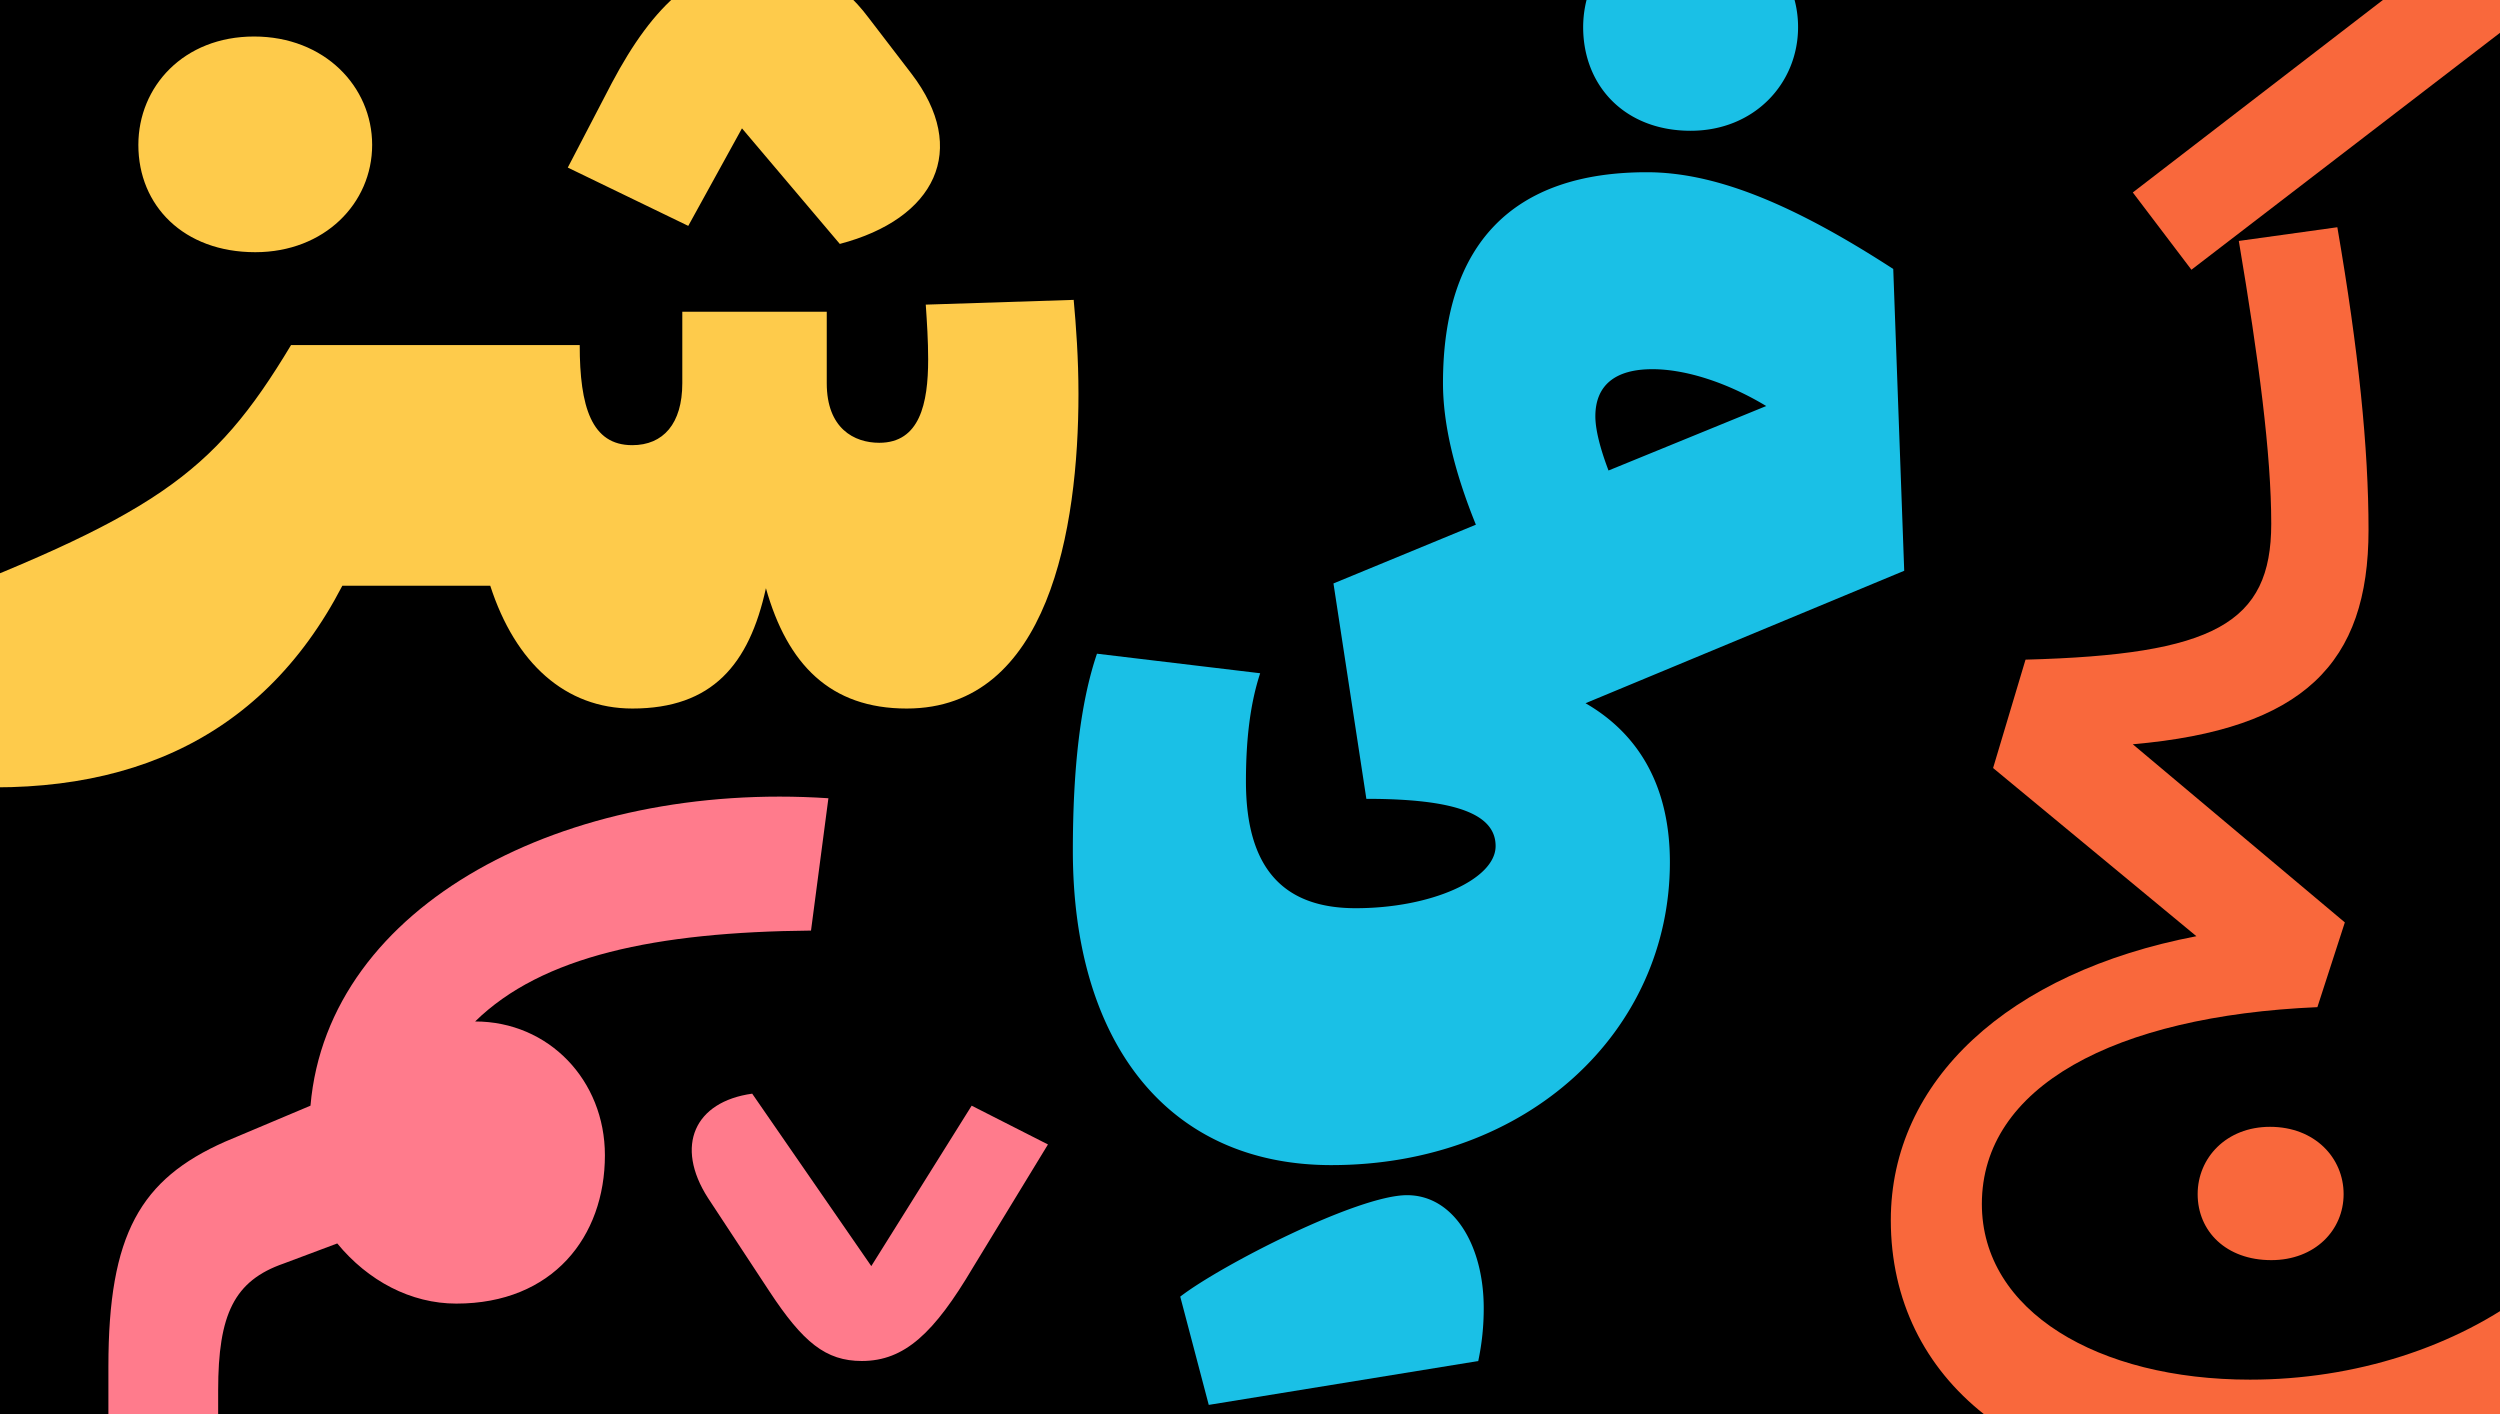<svg id="Layer_1" data-name="Layer 1" xmlns="http://www.w3.org/2000/svg" xmlns:xlink="http://www.w3.org/1999/xlink" viewBox="0 0 1140 645"><defs><style>.cls-1{fill:none;}.cls-2{clip-path:url(#clip-path);}.cls-3{fill:#fecb4b;}.cls-4{fill:#1ac0e6;}.cls-5{fill:#f9683c;}.cls-6{fill:#ff7b8c;}</style><clipPath id="clip-path"><rect class="cls-1" width="1140" height="645"/></clipPath></defs><rect width="1140" height="645"/><g class="cls-2"><path class="cls-3" d="M223.56,267.11H156.1C118.57,339.37,52.75,366.53-33.74,357.3l-13.6-77.15c118-45.1,144.15-63,180.05-122.79H264.35c0,28.25,5.44,45.64,23.94,45.64,14.14,0,22.84-9.78,22.84-28.25v-32.6H377v32.6c0,20.64,12.51,27.16,23.94,27.16,18.49,0,22.3-17.93,22.3-38,0-8.69-.54-16.84-1.09-25l67.45-2.17c1.09,11.95,2.18,26.62,2.18,42.92,0,61.39-13.6,143.43-78.33,143.43-34.82,0-54.4-20.1-64.19-54.87-7.62,34.77-24.48,54.87-60.92,54.87C257.82,323.07,235,302.42,223.56,267.11ZM115.85,16.65c32.09,0,53.85,22.81,53.85,49.44S147.94,115,116.4,115C83.76,115,63.09,93.8,63.09,66.09,63.09,39.46,83.76,16.65,115.85,16.65ZM279,37.83c19-35.85,39.71-55.41,70.71-55.41C366.62-17.58,382.94-9.43,396,8l19.58,25.54c26.66,34.77,10.88,66.28-32.63,77.69l-44.61-52.7L313.85,103,258.91,76.41Z"/><path class="cls-4" d="M489.22,387.9c0-37.81,3.5-67.75,11-89.81L574.64,307c-4.5,13.65-6.49,29.93-6.49,49.37,0,38.87,16.48,57.77,50,57.77C652.57,414.16,682,401,682,385.8c0-14.7-18.48-21.53-58.94-21.53l-15-98.22,64.94-26.79q-15-37-15-64.6c0-63.56,32-96.12,92.92-96.12,30.47,0,65.44,13.65,112.4,44.12l5,137.61L723,320.67c25.48,14.71,38.47,39.4,38.47,72.49,0,77.21-64.94,138.13-154.36,138.13C532.68,531.29,489.22,475.62,489.22,387.9ZM641.58,545c21.48,0,35,23.11,35,51.47a115,115,0,0,1-2.5,24.16l-122.89,20-13-49.37C556.66,577,619.1,545,641.58,545ZM770.46-35.44c29.47,0,49.46,22.06,49.46,47.8s-20,47.27-49,47.27c-30,0-49-20.48-49-47.27C722-13.38,741-35.44,770.46-35.44Zm-37,250,71.94-29.41C788,174.66,769,168.35,753.48,168.35c-17,0-26,7.36-26,21.54C727.5,195.67,729.5,204.07,733.49,214.57Z"/><path class="cls-5" d="M1001.56,426.91l-92.71-76.69,14.79-49.42c85.89-2.28,112.05-16.48,112.05-61.93,0-31.81-5.69-75-14.79-129l44.93-6.25c9.67,56.25,14.22,100.56,14.22,138.05,0,60.79-29.57,90.9-107.5,97.72l96.7,81.23-12.52,38.64c-92.71,4-153,36.35-153,89.76,0,48.85,52.9,80.1,122.29,80.1,47.78,0,93.85-14.77,128-40.91l19.9,38.63c-48.34,34.66-101.81,51.7-157,51.7-92.71,0-154.71-48.85-154.71-122.14C862.21,492.81,915.68,443.39,1001.56,426.91Zm-29-339.15L1200.64-87.78l27.3,35.22L999.29,123Zm62.57,426.07c20.48,0,33.56,14.21,33.56,30.68s-13.08,30.11-33,30.11c-20.48,0-33.56-13.07-33.56-30.11C1002.13,528,1015.21,513.83,1035.12,513.83Z"/><path class="cls-6" d="M102.53,520.65l39.05-16.46c7.94-92,116.56-148.11,236.17-140.19l-7.93,60.34C299,425,247.16,435.93,216.65,465.79c33.56,0,59.19,26.82,59.19,61,0,37.18-23.8,67.65-67.74,67.65-20.75,0-40.28-10.36-54.31-27.43l-24.41,9.15C106.8,584,99.48,599.28,99.48,634V819.93H49.43V623.05C49.43,562.71,64.08,537.72,102.53,520.65ZM343,498.71l54.31,78.63,45.77-73.15,34.79,17.68L443.66,578C426,607.81,412.54,620.61,393,620.61c-16.48,0-26.85-8.53-42.11-31.69l-28.07-42.67C307.57,522.48,316.73,502.36,343,498.71Z"/></g></svg>
